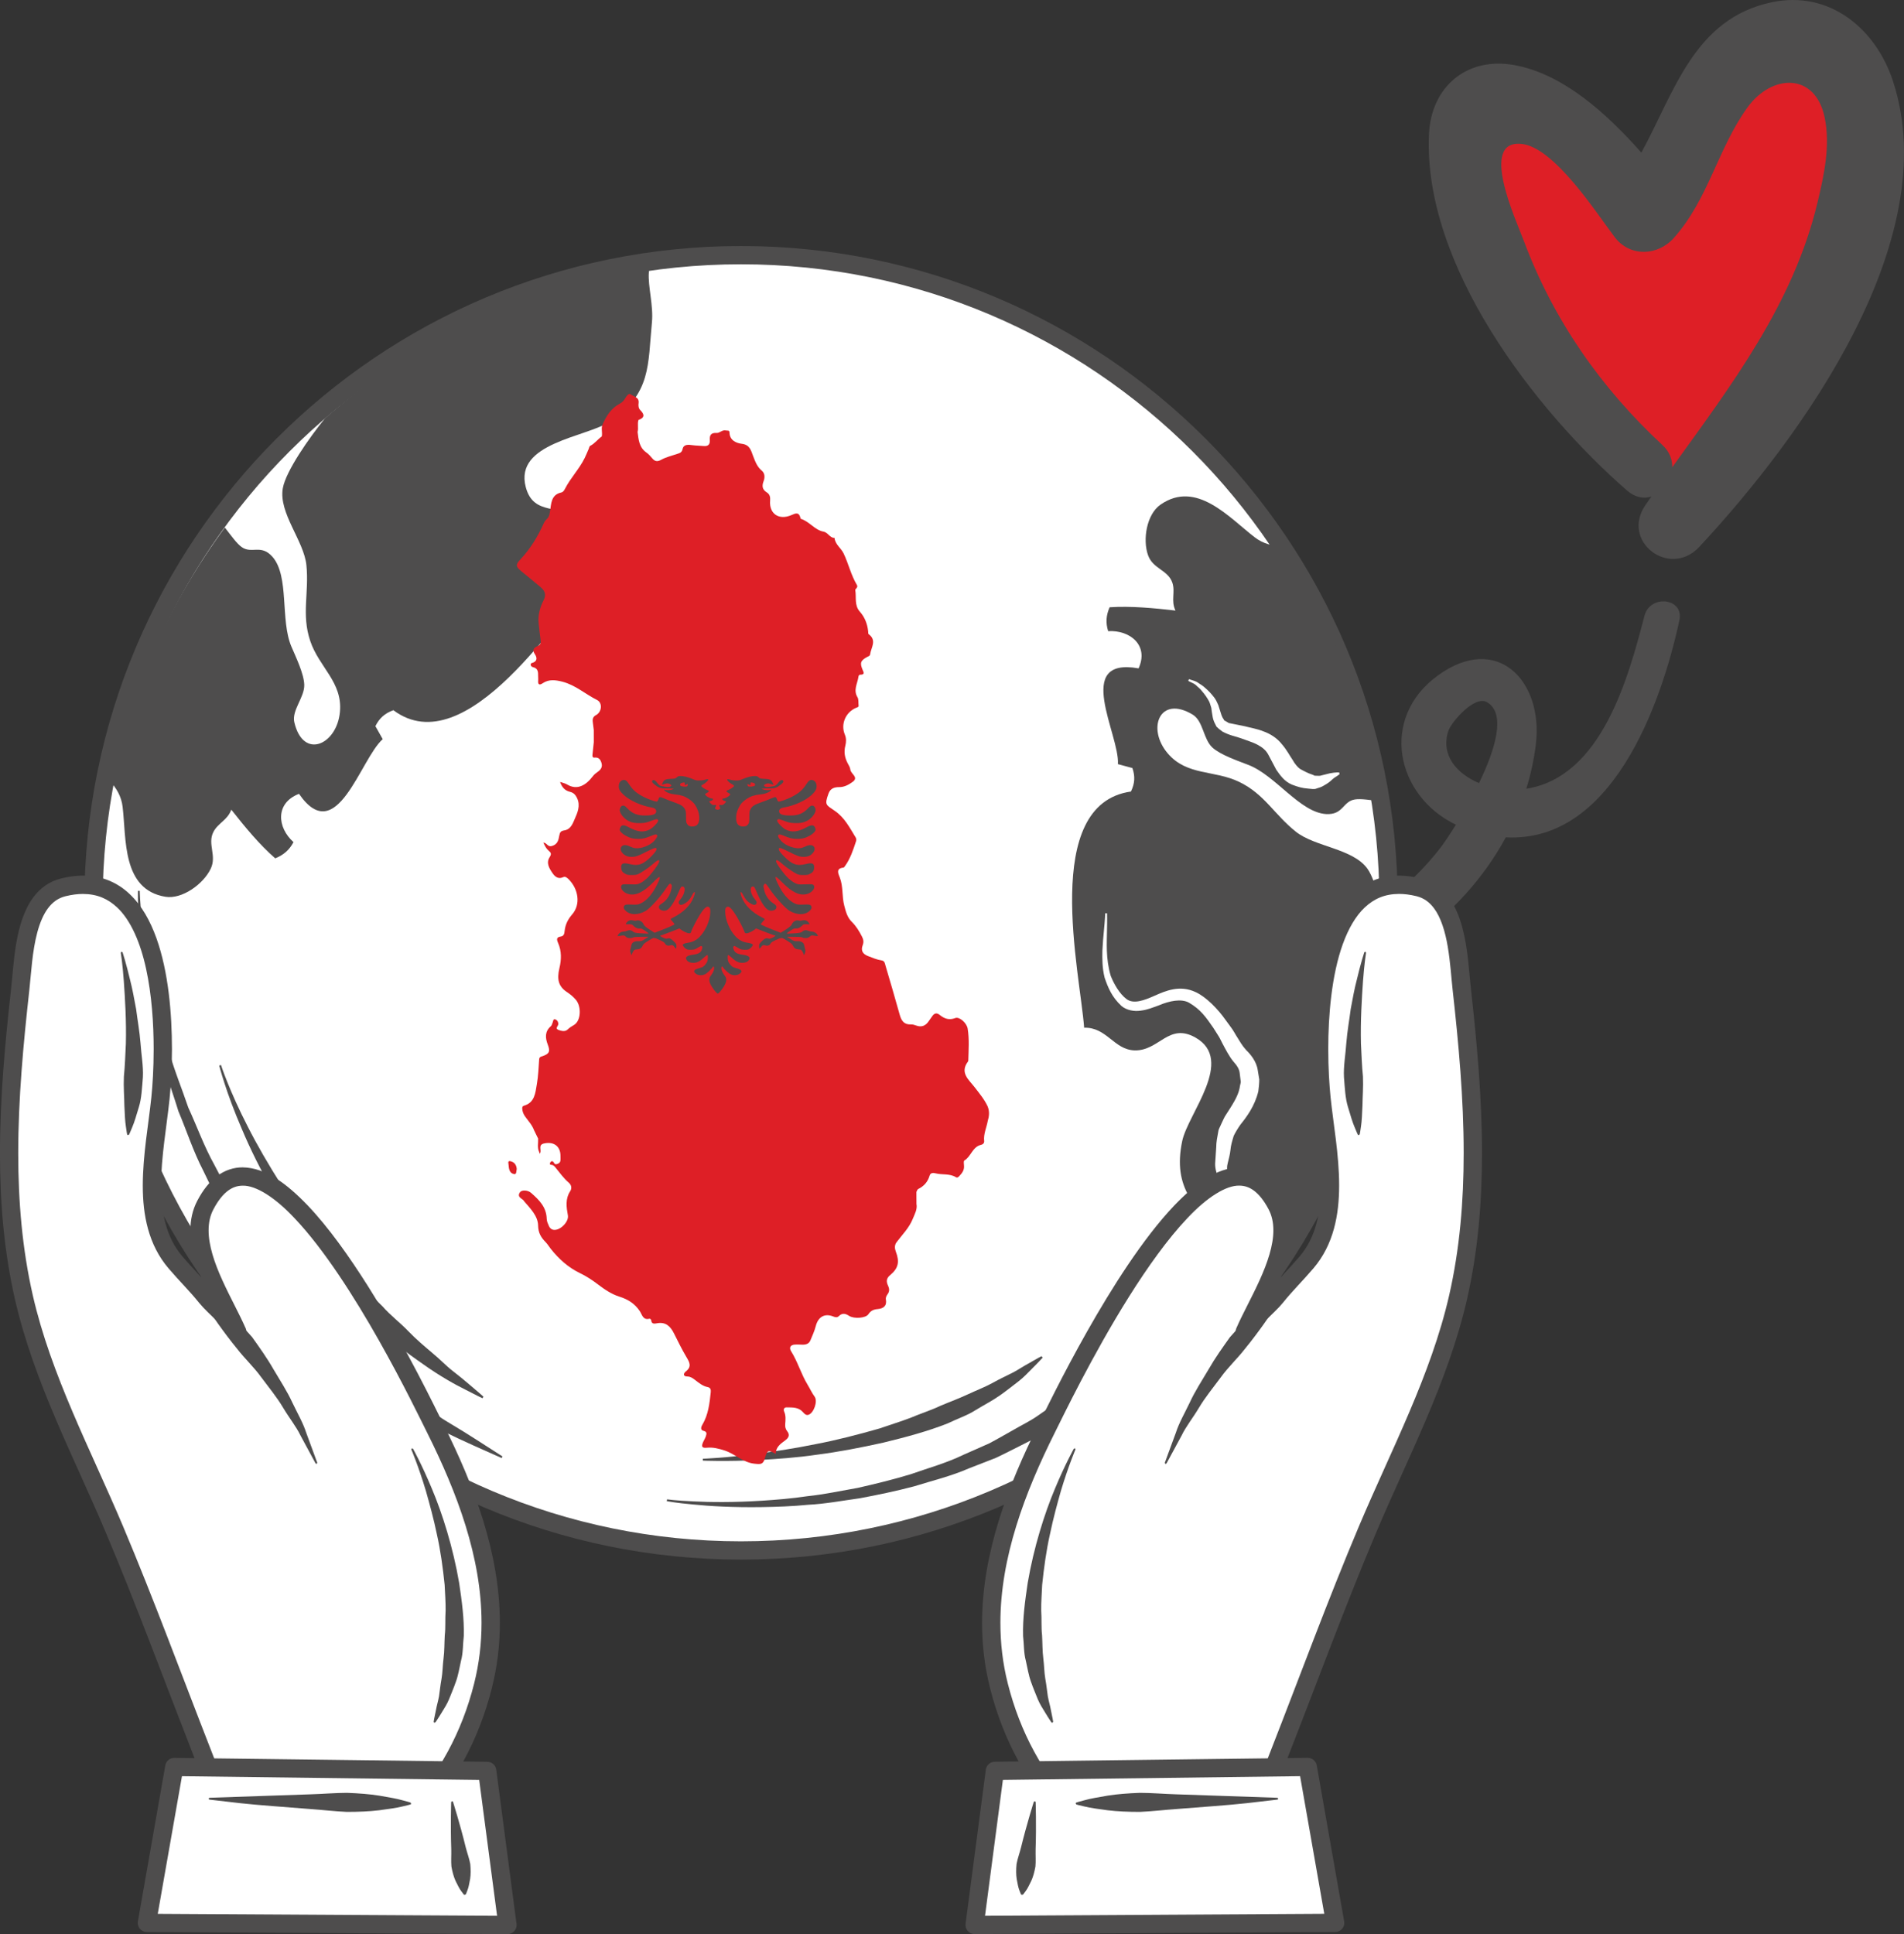 <?xml version="1.0" encoding="UTF-8"?> <svg xmlns="http://www.w3.org/2000/svg" id="Layer_2" data-name="Layer 2" viewBox="0 0 997.87 1013.5"><rect x="0" y="0" width="997.87" height="1013.5" fill="#333333" stroke="none"/><defs><style> .cls-1 { fill: #4e4d4d; } .cls-1, .cls-2, .cls-3 { stroke-width: 0px; } .cls-2 { fill: #fff; } .cls-3 { fill: #de1f26; } </style></defs><g id="Capa_1" data-name="Capa 1"><g><path class="cls-3" d="M763.82,73.32l70.81,150.99,44.01,29.34,85.48-103.69,5.31-106.57-42.49-14.32-50.08,47.04s-10.12,13.4-10.24,14.42,0,7.08,0,7.08l-26.68-18.21s-22.76-13.15-24.03-13.4-26.56-7.33-26.56-7.33l-20.23,7.33-5.31,7.33Z"></path><g><path class="cls-1" d="M992.16,42.7c-9.02-27.71-33.37-47.87-63.54-41.53-40.75,8.56-50.97,46.94-68.4,78.81-18.39-20.79-41.08-41.23-66.55-45.87-24.86-4.53-43.57,11.3-44.74,36.08-3.25,68.8,55.38,144.59,103.78,186.86,4.27,3.73,8.81,4.39,12.76,3.14-1.02,1.46-2.04,2.91-3.05,4.38-13.22,19.08,12.56,38.73,28.16,22,52.91-56.75,128.76-160.36,101.57-243.86ZM952.54,106.09c-12.66,53.08-44.98,95.5-76.13,138.75.07-4.02-1.41-8.17-5.1-11.59-32.13-29.79-57.07-65.44-72.51-106.58-4.5-11.97-23.74-53.48-1.4-51.26,17.19,1.71,39.16,36.08,48.83,48.83,8.04,10.6,22.7,9.87,31.08.38,18.24-20.64,22.8-46.44,38.45-68.22,12.67-17.64,35.42-18.6,40.47,4.92,3.18,14.82-.26,30.36-3.69,44.77Z"></path><path class="cls-1" d="M861.89,322.58c-8.41,32.14-22.3,84.52-61.97,90.73,2.31-7.49,4.01-15.22,4.99-23.14,4.07-33.17-20.12-58.95-51.42-36.15-30.63,22.31-21.92,63.09,9.55,78.14-3.57,5.75-6.66,10.21-8.34,12.36-22.06,28.31-51.62,45.18-85.65,55.05-11.69,3.39-6.61,22.43,5.25,20.53,47.64-7.64,91.83-38.71,114.89-81.34,55.09,3.03,81.16-68.35,90.96-113.71,2.54-11.75-15.32-13.68-18.26-2.47ZM759.03,383.11c1.5-4.72,13.69-18.74,20.09-15.26,10.38,5.66,4.67,24.66-3.98,42.5-11.56-4.88-20.16-14.49-16.12-27.24Z"></path></g><path class="cls-2" d="M727.73,473.1c0,187.43-151.94,339.36-339.37,339.36S48.99,660.53,48.99,473.1,200.93,133.71,388.35,133.71s339.37,151.94,339.37,339.39Z"></path><path class="cls-1" d="M727.73,473.1h-4.79c0,92.41-37.44,176.02-97.99,236.57-60.57,60.57-144.18,97.99-236.59,98-92.4,0-176.03-37.43-236.58-98-60.55-60.55-97.99-144.16-97.99-236.57s37.44-176.04,97.99-236.61c60.55-60.55,144.18-97.99,236.58-98,92.41,0,176.02,37.45,236.59,98,60.55,60.57,97.99,144.19,97.99,236.61h9.58c0-190.1-154.09-344.17-344.16-344.17S44.21,283,44.21,473.1s154.07,344.14,344.15,344.14,344.15-154.07,344.16-344.14h-4.78Z"></path><path class="cls-1" d="M625.02,374.43c5.64,3.39,5.53,12.77,10.35,17.25,4.28,3.94,13.47,7.01,19.02,9.19,14.16,5.52,26.87,24.8,40.53,25.7,9.18.55,8.69-6.62,15.17-7.65,3.19-.52,8.42.39,13.5.98-7.69-48.75-25.73-94.08-51.85-133.57-4.71-.32-9.53-1.24-14.13-4.77-13.44-10.3-30.55-30.24-49.42-17.11-7.26,5.05-9.46,18.33-6.48,26.57,2.55,7.1,10.47,7.67,12.71,14.33,1.66,4.99-.91,9.34,1.64,14.59-11.34-1.3-23.28-2.46-34.52-1.73-1.84,4.23-2.14,8.08-.77,12.52,11.44-.67,21.47,7.39,15.95,19.5-34.5-6.17-9.81,34.92-10.83,50.18,2.53.71,5.05,1.4,7.58,2.05,1.52,4.37,1.27,8.12-.76,12.31-47.3,6.67-26.67,94.85-24.52,123.77,11.87-.36,15.6,11.54,26.39,11.86,12.9.41,17.84-14.71,31.95-6.71,20.9,11.85-3.98,39.86-6.96,54.28-5.19,25.07,7.18,34.44,21.22,51.1,5.75,6.83,14.93,11.56,19.82,17.06,1.34,1.53,2.45,3.19,3.48,4.83,12.93-17.95,24.12-37.22,33.38-57.56,1.5-5.09,3.21-10.15,5.25-15.09,1.53-3.73,3.33-7.23,5.17-10.63,10.4-29.03,16.97-59.87,19.07-91.95-1.4-12.68-5.03-33.22-10.36-40.59-7.65-10.54-27.37-11.34-37.42-19.29-11.4-9.06-16.45-19.73-29.71-26.12-13.06-6.32-27.39-3.14-37.45-14.93-11.19-13.05-4.23-30.75,13.02-20.36Z"></path><path class="cls-1" d="M73.25,466.82s.04,5.78,1.18,15.84c.41,5.04,1.45,11.11,2.38,18.08,1.39,6.91,2.45,14.8,4.61,23.2,1.81,8.46,4.27,17.52,7.2,26.99,2.56,9.58,6.62,19.23,10.06,29.45,4.53,9.8,8.26,20.35,13.79,30.23,5.21,10.03,10.53,20.2,17.06,29.64,3.21,4.76,6.05,9.75,9.53,14.25,3.54,4.47,7.05,8.94,10.55,13.35,6.61,9.15,14.79,16.68,22.01,24.55,6.8,8.34,15.33,14.36,22.33,21.26,6.96,7,14.53,12.41,21.49,17.44,7.04,4.89,12.87,10.42,18.97,13.9,6,3.59,11.23,6.8,15.48,9.56,8.55,5.48,13.44,8.62,13.44,8.62l-.41.86s-5.31-2.37-14.6-6.51c-4.68-2.08-10.31-4.72-16.72-7.84-6.48-3.01-13.06-7.7-20.52-12.38-7.42-4.74-15.5-9.88-23.05-16.63-7.68-6.56-16.32-12.98-23.56-21.34-7.29-8.3-15.56-16.24-21.95-25.95-3.41-4.68-6.84-9.39-10.29-14.13-3.39-4.76-6.11-9.98-9.2-14.96-6.38-9.88-11.49-20.42-16.48-30.81-5.31-10.24-8.77-21.09-13.04-31.17-3.17-10.48-7.06-20.36-9.22-30.17-2.57-9.69-4.66-18.93-6.14-27.54-1.84-8.54-2.57-16.55-3.67-23.54-.66-7.06-1.44-13.19-1.64-18.28-.72-10.14-.52-15.98-.52-15.98h.95Z"></path><path class="cls-1" d="M115.82,558.1s4.35,13.49,14.06,32.31c4.75,9.42,10.95,20.09,18,31.19,7.2,11.01,15.3,22.49,24.37,33.16,4.34,5.49,9.29,10.46,13.93,15.53,4.58,5.13,9.69,9.58,14.27,14.24,4.33,4.91,9.42,8.7,13.57,13.05,4.18,4.34,8.54,7.97,12.54,11.37,4.05,3.32,7.38,6.9,10.78,9.51,3.36,2.62,6.28,4.99,8.62,7.03,4.77,3.96,7.42,6.39,7.42,6.39l-.51.82s-3.23-1.5-8.77-4.41c-5.62-2.77-13.46-7.12-22.23-13.36-4.4-3.09-9.21-6.41-13.91-10.42-4.74-3.95-9.83-8.05-14.51-12.89-4.54-4.97-9.68-9.7-13.99-15.34-4.44-5.5-9.15-10.89-13.23-16.79-8.71-11.38-16.37-23.48-23.1-35.03-6.67-11.59-12.16-22.81-16.3-32.66-8.5-19.6-11.94-33.44-11.94-33.44l.92-.28Z"></path><path class="cls-1" d="M349.59,785.68s4.93.68,13.65,1.05c8.7.46,21.16.61,36.05-.34,7.43-.48,15.48-1.12,23.92-2.37,8.5-.87,17.29-2.76,26.42-4.37,9.05-2.05,18.38-4.32,27.67-7.14,9.16-3.25,18.72-5.85,27.6-10.17l13.48-5.96c4.34-2.26,8.54-4.76,12.77-7.1,4.15-2.45,8.51-4.5,12.39-7.19,3.89-2.69,7.73-5.35,11.49-7.97,7.97-4.68,14.46-10.74,21.11-15.92,3.28-2.64,6.49-5.21,9.58-7.69,2.8-2.82,5.5-5.56,8.1-8.17,5.06-5.33,10.42-9.65,14.29-14.26,3.78-4.68,7.14-8.71,10.01-12.01,5.75-6.6,9.03-10.38,9.03-10.38l.82.5s-2.47,4.35-7.1,11.83c-2.28,3.8-5.13,8.32-8.5,13.5-3.49,5.08-8.14,10.27-13.05,16.07-2.5,2.88-5.1,5.86-7.8,8.96-3.03,2.77-6.17,5.65-9.38,8.59-6.43,5.94-13.35,12.06-21.44,17.18-3.99,2.61-8.05,5.28-12.15,7.97-4.08,2.72-8.73,4.6-13.14,6.96-4.48,2.21-8.93,4.57-13.5,6.7l-14.15,5.51c-9.29,4.08-19.18,6.41-28.64,9.39-9.6,2.54-19.2,4.51-28.45,6.25-9.36,1.3-18.32,2.98-26.98,3.41-8.6.85-16.75,1.11-24.28,1.23-15.05.24-27.56-.5-36.29-1.39-8.72-.77-13.66-1.71-13.66-1.71l.13-.96Z"></path><path class="cls-1" d="M368.34,764.39s11.82-.38,29.36-2.69c8.75-1.24,18.95-2.74,29.75-4.95,10.81-2.04,22.17-4.98,33.42-8.19,5.51-1.91,11.11-3.62,16.46-5.66,5.26-2.25,10.67-3.91,15.57-6.26,4.99-2.12,9.95-3.91,14.43-6.03,4.49-2.09,8.94-3.8,12.74-5.88,3.78-2.13,7.45-3.79,10.63-5.42,3.16-1.64,5.68-3.44,7.98-4.64,4.45-2.62,7.14-4.01,7.14-4.01l.64.73s-1.98,2.23-5.73,5.94c-1.86,1.85-4.05,4.28-6.94,6.51-2.93,2.21-6.14,4.86-9.88,7.46-3.72,2.61-8.07,4.85-12.54,7.57-4.39,2.85-9.62,4.53-14.73,7.02-10.52,4.17-22.17,7.27-33.8,10.09-11.69,2.59-23.41,4.85-34.49,6.27-11.06,1.64-21.46,2.28-30.35,2.8-17.8.9-29.66.32-29.66.32v-.96Z"></path><path class="cls-2" d="M330.86,329.44l-1.61,1.53c-1.12.95-3.2,2.12-5.69,3.16-2.48,1.08-5.66,2.17-8.39,4.3-1.4,1.07-2.4,2.52-3.19,4.22-.88,2.01-1.4,3.93-1.92,6.13-1.08,4.3-1.62,9.98-5.72,14.75-4.26,4.29-8.44,7.26-12.93,11.19-4.49,3.93-9.11,7.28-13.28,11.56l-1.85,2.5c-.51,1.48-.99,2.94-1.11,4.15-.2,1.08-.65,3.22-1.3,4.9l-1.46,2.84c-1.15,1.55-1.23,1.4-1.88,2.18l-3.14,3.44-4.76,3.2c-3.25,1.94-6.51,2.96-9.74,3.81-6.56,1.72-12.58,1.87-18.16,2.69-5.73.57-9.8,1.69-15.21,3.37-4.81,1.57-9.2,3.21-12.43,5.57l-2.4,1.71-1.98,2.05c-.92,1.36-1.72,2.55-2.35,4.27-1.24,3.2-1.93,6.35-2.44,8.96-.92,5.28-1.37,8.42-1.37,8.42h-.95s-.65-3.05-1.05-8.61c-.25-2.79-.28-6.25.53-10.32.32-1.93,1.21-4.41,2.4-6.72.69-1.02.84-1.56,2.04-3.05l2.85-2.65c3.95-3.57,8.95-6,14.01-8.27,4.52-2.19,11.4-3.9,17.21-4.63,5.94-.61,12.01-.63,17.38-1.62,2.66-.45,5.44-1.2,7.53-2.25,1.02-.56,2.07-1.07,3.18-1.56l3.38-3.2c2.04-1.58,2.2-2.99,3.25-6.47.41-1.84.99-3.27,1.56-4.66,1.28-2.19,2.42-3.24,3.69-4.8,4.6-4.21,9.92-7.69,14.39-11.15,4.5-3.42,9.56-6.92,13.06-9.91,3.33-3.17,4.37-8.08,5.81-12.56.71-2.3,1.6-4.62,2.57-6.41,1.1-2.05,2.62-3.85,4.35-4.96,3.42-2.24,6.72-3.01,9.25-3.89,5.12-1.53,7.24-3.92,7.24-3.92l.63.73Z"></path><path class="cls-2" d="M422.68,604.08s4.08-.25,11.22-.7c3.6-.07,8.01-.32,13.14,1,2.4.6,5.73,2.34,6.63,5.68.59,3.76-.58,6.5-.04,8.87l.28.71-.02.12.41.42,1.64,1.71c1.21.76,2.45,1.53,3.69,2.33,2.89,1.5,6.38,4.45,7.51,8.43,2.57,9.45-5.89,16.86-12.74,19.61-3.51,1.77-6.07,3.67-8.5,6.25-2.4,2.64-3.31,5.19-5.3,9.81-.5,1.07-1.65,2.28-2.56,3.33-1.11.75-2.29,1.43-3.5,2.09-2.96.91-4.04,1.18-6.97,1.32-5.15.2-7.74-.12-12.08.62-1.79.28-3.31.74-4.52,1.33l-1.27.86-1.91,2.39c-1.33,1.56-2.51,3.18-3.6,4.82-.72.97-.75,1.3-2.06,2.77l-2.15,2.13c-2.38,2.77-7.12,5.75-10.79,7.73l-5.85,2.69-6.32,1.85c-4.55.51-7.72.71-10.82,1.16-2.1.83-6.68,2.64-8.66,4.11l-1.92,1.16-.49.27-.12.07.28-.23-.07.07-.25.19-1,.82c-1.56,1.14-2,1.96-2.91,2.86-1.05,1.32-2.08,2.61-3.09,3.88l-.82,1-.12.09-.34.47-1.38,1.89c-.92,1.23-1.81,2.44-2.68,3.62-.74,1.16-.93,2.29-1.44,3.41-.46,1.11-.9,2.2-1.34,3.27-.49,1.43-.79,2.46-1.32,3.78-1.01,2.6-2.53,5.25-4.69,6.76-2.27,1.66-4.14,2.19-5.81,2.8-3.43,1.18-5.88,2.37-7.66,3.09-1.77.73-2.72,1.11-2.72,1.11l-.54-.77s.83-.61,2.39-1.78c1.55-1.16,3.95-2.84,7.01-4.66,3.5-1.96,5.83-3.82,6.78-8.13.46-2.22.93-4.89,1.88-8.12.44-1.5.78-3.26,1.43-4.67.75-1.24,1.53-2.53,2.32-3.84l1.22-1.98.3-.5.6-.85.61-.89c.88-1.3,1.76-2.62,2.66-3.97,1.24-1.62,2.74-3.57,3.89-4.51l.93-.89.23-.22.62-.48.6-.44,2.45-1.71c3.71-2.66,5.88-3.66,10.59-5.46,4.16-.82,8.54-1.2,11.56-1.6l4.84-1.25,4.88-2.06c1.77-.62,2.86-1.65,4.38-2.41,1.44-.61,2.95-1.8,4.46-3.25l2.27-2,1.59-2.04c1.26-1.65,2.56-3.25,3.95-4.71l2.04-2.28c1.73-1.43,2.47-1.72,3.78-2.57,2.51-1.09,4.98-1.59,7.26-1.8,3.75-.54,9.37-.17,12.35-.12,3.45.09,7.04-.63,7.89-2.89,1.25-2.69,3.45-7.69,6.61-10.69,3.04-3.12,7.08-5.59,10.45-7.1l2.69-1.26,2.15-1.1c1.32-.93,2.59-1.92,3.62-3.13,2.05-2.29,3.01-5.43,2.5-7.66-.65-2.87-2.58-4.93-5.39-6.65-1.2-.8-3.03-2.14-4.29-3.21l-1.53-1.8-.38-.44-.49-.96-.44-1.47c-.39-3.74.84-6.79.64-8.62-.44-2.29-2.45-3.56-4.67-4.33-4.46-1.45-8.89-1.52-12.39-1.64-7.15.02-11.23.04-11.23.04l-.02-.96Z"></path><path class="cls-2" d="M580.2,478.6s.12,3.33-.04,9.23c-.03,5.75-.76,14.38,1.96,23.54,1.64,4.13,4.57,9.37,8.3,12.17,3.72,2.74,9.21.69,14.79-1.81,5.52-2.43,13.06-5.8,21.4-1.86,5.58,2.53,11.77,9.02,15.52,14.34l2.97,4.06c1.33,1.75,1.84,2.93,2.81,4.44,1.88,2.98,2.97,5.09,5.16,7.5,2.21,2.14,5.47,5.89,6.12,10.65l.78,4.74c.02,1.92-.22,4.19-.49,6.25-1.87,7.74-6,13.25-9.42,17.53-1.48,2.12-2.84,4.42-3.49,5.85-.79,2.61-1.54,5.14-1.7,7.37-.18,2.15-.95,4.92-1.41,6.83-.55,2.07-.43,3.3-.05,4.85.4,1.15,1.67,3.41,2.45,4.64.96,1.3,1.83,2.5,2.61,3.57,3.78,4.38,5.89,7.14,5.89,7.14l-.68.68s-2.74-1.84-7.55-5.41c-1.19-.92-2.55-2.15-4-3.48-1.33-1.56-2.23-2.5-3.72-4.92-1.2-2.24-1.77-5.38-1.49-7.84.15-2.36.31-4.83.49-7.42.02-2.81.53-5.36,1.03-8l.18-1c.49-1.41.43-1.01.67-1.61l1-2.18c.69-1.39,1.39-3.16,2.18-4.23,3.19-5,6.36-9.59,7.22-14.15.09-1.04.44-1.92.6-3.15l-.6-4.77c-.21-1.72-1.06-3.46-3.38-6.02-2.1-2.56-4.09-6.43-5.55-9.18-.74-1.36-1.56-3.25-2.23-4.19l-2.67-4.22c-3.9-5.58-6.54-9.52-12.78-13.16-3.98-2.15-10.1-.97-15.79,1.46-3.29,1.14-5.65,2.26-9.42,2.74-3.37.53-7.42-.15-10.12-2.45-5.06-4.69-7.06-9.66-8.83-14.83-1.28-5.17-1.24-9.9-1.17-14.02.19-4.13.52-7.67.8-10.59.58-5.79.7-9.15.7-9.15l.96.03Z"></path><path class="cls-2" d="M623.15,355.89l1.11.37c.72.31,1.83.44,3.12,1.17,1.16.86,3.01,1.77,4.45,3.23,1.56,1.34,3.19,3.04,4.76,5.14.98,1.42,1.24,2.3,1.89,3.6.44,1.36.88,2.77,1.33,4.21.37,1.27.85,2.47,1.46,3.25l.38.68.53.25,1.81,1.08c2.72.56,5.53,1.13,8.38,1.7,3.15.84,6.29,1.27,9.83,2.69,3.57,1.27,7.07,3.5,9.51,6.58,2.73,3.15,4.11,5.98,5.67,8.25,1.34,2.37,2.7,3.92,3.85,4.76,1.72,1,4.78,2.57,6.16,2.92l1.32.52c-.2.06.91.09-.36.17h.43s.85.04.85.04c1.13.04,2.32.13,2.81-.14,1.77-.44,3.3-.82,4.56-1.14,3.11-.61,4.87-.45,4.87-.45l.16.96-.99.69c-.63.53-1.53.85-2.6,1.84-1.05.97-2.19,2.06-4.68,3.41-1.24.79-2.2.99-3.27,1.35l-.84.28-.41.13-1.22.03-2.21-.2c-3.53-.28-5.36-.85-8.75-2.12-3.98-1.66-6.28-5.07-8.19-7.81-1.34-2.55-2.73-5.17-4.14-7.84-1.18-2.29-3.22-3.96-5.64-5.22-2.4-1.32-5.69-2.25-8.66-3.39-2.82-1.05-5.7-1.37-9.73-3.5l-1.92-1.48-1.23-1.14-.64-1.28c-.98-1.75-1.32-3.32-1.53-4.78-.3-1.58-.37-2.5-.55-3.77-.35-1.11-.8-2.73-1.14-3.35-1.09-2.04-2.35-3.79-3.61-5.25-1.16-1.59-2.45-2.37-3.4-3.41-1.06-.86-2.23-1.21-2.87-1.59l-1.06-.52.35-.91Z"></path><path class="cls-2" d="M633.49,954.09c-1.64.54-3.33,1.07-5.01,1.59-23.41,7.03-48.85,16.49-67.57-3.57-18.43-19.79-30.74-42.54-37.36-68.7-11.83-46.82,4.17-93.13,25.03-134.87,9.15-18.27,86.66-181.4,120.51-117.11,10.58,20.18-9.01,48.6-16.72,66.44,2.34-5.46,12.19-13.12,16.24-18.16,5.11-6.39,10.85-12.01,16.13-18.2,19.52-22.91,10.71-58.47,7.87-86-3.25-31.38-4.19-123.94,50.89-110.55,20.43,4.98,20.75,36.79,22.57,53.1,5.94,53.29,10.22,108.82-1.91,161.81-9.81,42.7-30.58,81.63-47.53,121.77-16.24,38.47-30.64,77.79-45.86,116.67-4.48,11.43-6.58,17.97-15.54,24.91-6.64,5.14-14.08,8.3-21.75,10.87Z"></path><path class="cls-1" d="M633.49,954.09l-1.51-4.55c-1.58.52-3.24,1.05-4.92,1.57l1.42,4.57-1.38-4.6c-13,3.94-26.21,8.33-37.73,8.3-9.41-.08-17.45-2.58-24.96-10.55-17.91-19.22-29.79-41.18-36.22-66.61-2.69-10.62-3.89-21.21-3.89-31.77-.03-34.24,12.72-68.17,28.55-99.79,3.86-7.71,19.57-40.52,38.95-71.34,9.68-15.38,20.28-30.27,30.55-41.05,10.24-10.91,20.27-17.18,27.17-16.99,2.7.03,5.09.75,7.62,2.6,2.52,1.85,5.18,4.98,7.71,9.78,1.74,3.33,2.51,6.96,2.51,11.01.04,7.85-3.09,17.09-7.17,26.09-4.07,9.02-8.99,17.74-12.22,25.21-.52,1.17-.53,2.48-.06,3.68.47,1.18,1.38,2.12,2.56,2.61,1.17.5,2.48.52,3.66.04,1.18-.48,2.12-1.39,2.61-2.55.51-1.36,3.29-4.66,6.46-7.74,3.18-3.16,6.68-6.29,9.12-9.3,4.88-6.12,10.57-11.69,16.04-18.1,10.62-12.47,13.47-28.06,13.47-43.44,0-16.08-3.07-32.4-4.48-46.15-.65-6.32-1.23-15.28-1.22-25.33-.02-17.68,1.79-38.81,7.6-54.91,2.89-8.05,6.74-14.78,11.54-19.28,4.83-4.52,10.39-7.04,17.92-7.08,2.77,0,5.8.36,9.14,1.18,3.95.99,6.76,3.09,9.2,6.32,3.65,4.83,5.93,12.38,7.24,20.27,1.35,7.92,1.82,16.07,2.53,22.39,3.15,28.28,5.81,57.08,5.8,85.69,0,25.16-2.05,50.16-7.62,74.54-9.6,41.89-30.19,80.57-47.27,120.97-16.3,38.61-30.72,77.98-45.91,116.79-2.25,5.78-3.87,10.1-5.8,13.55-1.96,3.44-4.17,6.17-8.22,9.33-6.01,4.65-12.9,7.63-20.34,10.13l1.53,4.53,1.52,4.53c7.9-2.64,15.88-5.99,23.16-11.62,4.92-3.78,8.23-7.81,10.7-12.22,2.45-4.42,4.13-9.08,6.37-14.72,15.25-38.95,29.63-78.23,45.83-116.56,16.81-39.89,37.77-79.04,47.77-122.57,5.77-25.28,7.88-50.98,7.88-76.67,0-29.19-2.71-58.34-5.87-86.74-.9-7.9-1.41-20.2-4.44-31.52-1.54-5.66-3.71-11.15-7.17-15.8-3.41-4.63-8.32-8.38-14.59-9.9-4-1-7.82-1.47-11.43-1.47-9.87-.04-18.22,3.68-24.5,9.69-9.46,9.02-14.73,22.52-17.95,37.09-3.19,14.56-4.18,30.33-4.19,44.07,0,10.41.58,19.66,1.27,26.32,1.49,14.32,4.45,30.29,4.43,45.17,0,14.32-2.67,27.26-11.18,37.24-5.09,5.97-10.86,11.62-16.22,18.3-1.6,2.03-5.06,5.24-8.39,8.51-3.36,3.41-6.67,6.67-8.53,10.77-1.03,2.44.08,5.23,2.52,6.28,2.43,1.05,5.24-.07,6.28-2.51,2.89-6.72,7.88-15.56,12.16-25.05,4.28-9.53,7.98-19.77,8.02-30.03,0-5.25-1.03-10.55-3.62-15.47-3-5.71-6.45-10.04-10.48-13.03-4.03-2.98-8.67-4.48-13.31-4.45-11.99.19-23.06,8.51-34.11,19.97-16.48,17.35-32.68,43.07-45.67,66.01-12.95,22.89-22.62,43.04-25.46,48.71-16.09,32.2-29.55,67.42-29.58,104.06,0,11.27,1.3,22.69,4.19,34.12,6.79,26.9,19.53,50.46,38.5,70.79,9.27,10.05,20.73,13.67,31.96,13.59,13.84-.04,27.68-4.87,40.49-8.68h.04c1.68-.53,3.4-1.07,5.09-1.64l-1.51-4.54Z"></path><polygon class="cls-2" points="510.79 1008.72 521.39 927.97 685.38 925.93 699.74 1007.63 510.79 1008.72"></polygon><path class="cls-1" d="M510.79,1008.72l4.74.61,10.07-76.63,155.77-1.96,12.67,72.11-183.28,1.07.03,4.79,4.74.61-4.74-.61.02,4.77,188.96-1.09c1.42,0,2.74-.62,3.65-1.7.92-1.09,1.29-2.51,1.04-3.9l-14.36-81.7c-.41-2.31-2.44-3.99-4.77-3.96l-164,2.04c-2.37.04-4.37,1.8-4.67,4.16l-10.61,80.75c-.18,1.37.24,2.75,1.15,3.79.92,1.04,2.23,1.63,3.62,1.61l-.02-4.77Z"></path><path class="cls-1" d="M671.93,679.42s-.92,1.47-2.53,4.04c-1.58,2.53-4.02,5.93-6.86,10.08-2.9,4.06-6.33,8.72-10.26,13.49-3.77,4.87-8.69,9.43-12.55,14.81-3.94,5.32-8.19,10.47-11.35,15.82-3.18,5.33-6.91,9.96-9.05,14.47-4.79,8.84-7.98,14.74-7.98,14.74l-.63.25-.26-.61s2.33-6.33,5.84-15.85c1.54-4.89,4.53-10.04,7.28-15.79,2.67-5.84,6.41-11.51,9.88-17.41,3.4-5.94,7.38-11.49,11.11-16.73,4.24-4.81,8.33-9.18,12.39-12.41,7.94-6.61,14.36-9.58,14.36-9.58l.66.21-.03.49Z"></path><path class="cls-2" d="M143.21,954.09c1.65.54,3.36,1.07,5.02,1.59,23.44,7.03,48.85,16.49,67.57-3.57,18.43-19.79,30.74-42.54,37.33-68.7,11.85-46.82-4.12-93.13-25-134.87-9.15-18.27-86.66-181.4-120.49-117.11-10.6,20.18,8.99,48.6,16.7,66.44-2.36-5.46-12.19-13.12-16.22-18.16-5.12-6.39-10.87-12.01-16.16-18.2-19.52-22.91-10.71-58.47-7.87-86,3.25-31.38,4.19-123.94-50.88-110.55-20.45,4.98-20.75,36.79-22.57,53.1-5.97,53.29-10.24,108.82,1.89,161.81,9.78,42.7,30.6,81.63,47.53,121.77,16.24,38.47,30.67,77.79,45.86,116.67,4.46,11.43,6.58,17.97,15.56,24.91,6.62,5.14,14.04,8.3,21.71,10.87Z"></path><path class="cls-1" d="M143.21,954.09l-1.5,4.55c1.72.57,3.46,1.09,5.09,1.6l.05.03c12.82,3.81,26.66,8.64,40.49,8.68,11.21.08,22.68-3.55,31.96-13.57,18.97-20.35,31.71-43.91,38.48-70.82,2.9-11.44,4.19-22.86,4.19-34.17-.03-36.62-13.47-71.83-29.55-104-3.8-7.58-19.68-40.79-39.41-72.17-9.9-15.69-20.73-30.97-31.72-42.54-11.03-11.46-22.1-19.78-34.09-19.97-4.65-.03-9.29,1.48-13.32,4.45-4.03,3-7.49,7.34-10.47,13.03-2.59,4.92-3.63,10.22-3.63,15.5.04,10.26,3.74,20.5,8,30.01,4.3,9.5,9.27,18.32,12.17,25.05.51,1.19,1.44,2.1,2.62,2.56,1.19.47,2.5.44,3.67-.05,1.17-.5,2.08-1.45,2.55-2.64.46-1.18.44-2.48-.06-3.66-1.85-4.07-5.17-7.34-8.51-10.74-3.33-3.27-6.78-6.48-8.37-8.51-5.36-6.69-11.17-12.33-16.25-18.32-8.51-9.96-11.18-22.9-11.18-37.22,0-14.87,2.93-30.85,4.43-45.17.69-6.67,1.27-15.92,1.27-26.34-.03-18.32-1.75-40.21-8.17-58.13-3.23-8.96-7.66-17.02-13.97-23-6.28-6.01-14.64-9.74-24.5-9.69-3.61,0-7.42.47-11.43,1.48-6.26,1.49-11.17,5.25-14.59,9.89-5.15,6.98-7.51,15.82-9,24.4-1.44,8.58-1.92,17.02-2.58,22.92-3.18,28.42-5.9,57.57-5.9,86.79,0,25.66,2.09,51.37,7.88,76.63,9.99,43.52,31,82.68,47.78,122.57,16.19,38.32,30.6,77.6,45.83,116.55,2.2,5.65,3.89,10.31,6.37,14.73,2.46,4.42,5.81,8.44,10.73,12.23,7.23,5.61,15.2,8.97,23.1,11.61l.03.03,1.5-4.55,1.52-4.53c-7.44-2.5-14.3-5.47-20.29-10.12-4.07-3.17-6.29-5.9-8.24-9.35-1.96-3.43-3.56-7.75-5.8-13.53-15.18-38.81-29.62-78.17-45.91-116.79-17.06-40.39-37.7-79.1-47.28-120.97-5.57-24.37-7.65-49.35-7.65-74.49,0-28.61,2.69-57.43,5.84-85.73.92-8.4,1.48-20.16,4.17-30.08,1.32-4.94,3.17-9.36,5.58-12.58,2.45-3.24,5.25-5.32,9.2-6.32,3.34-.82,6.37-1.19,9.13-1.19,7.52.03,13.09,2.56,17.92,7.07,7.19,6.75,12.23,18.58,15.17,32.16,2.97,13.59,3.97,28.76,3.97,42.03,0,10.06-.56,19.04-1.22,25.34-1.41,13.76-4.47,30.08-4.48,46.16-.02,15.38,2.86,30.97,13.48,43.43,5.47,6.42,11.18,12,16.06,18.1,2.44,3.01,5.92,6.15,9.1,9.31,3.16,3.08,5.95,6.37,6.46,7.75.51,1.15,1.46,2.08,2.63,2.54,1.17.47,2.51.44,3.66-.05,1.15-.5,2.08-1.46,2.55-2.63.46-1.16.44-2.51-.06-3.66-3.24-7.47-8.15-16.18-12.22-25.2-4.1-8.98-7.2-18.23-7.17-26.07,0-4.05.77-7.69,2.53-11.03,2.53-4.81,5.17-7.93,7.69-9.78,2.53-1.85,4.92-2.57,7.63-2.6,6.89-.19,16.92,6.08,27.14,16.99,15.44,16.2,31.51,41.52,44.28,64.11,12.79,22.63,22.33,42.48,25.24,48.28,15.81,31.59,28.55,65.5,28.53,99.72,0,10.58-1.21,21.19-3.89,31.83-6.43,25.43-18.31,47.39-36.2,66.62-7.53,7.97-15.56,10.46-24.96,10.54-11.52.04-24.72-4.36-37.73-8.3l-1.38,4.6,1.43-4.57c-1.68-.52-3.36-1.05-4.97-1.57l.04.02-1.52,4.53Z"></path><polygon class="cls-2" points="265.96 1008.72 255.33 927.97 91.33 925.93 76.98 1007.63 265.96 1008.72"></polygon><path class="cls-1" d="M265.96,1008.72l4.74-.62-10.62-80.75c-.3-2.37-2.29-4.13-4.69-4.16l-163.99-2.04c-2.35-.04-4.37,1.64-4.77,3.96l-14.36,81.7c-.25,1.38.13,2.82,1.04,3.9.9,1.07,2.24,1.7,3.65,1.7l188.98,1.09c1.38.02,2.69-.57,3.62-1.61.91-1.04,1.33-2.42,1.15-3.79l-4.74.62.02-4.79-183.31-1.06,12.68-72.12,155.78,1.96,10.09,76.63,4.75-.61.02-4.79-.02,4.79Z"></path><path class="cls-1" d="M105.42,678.71s6.42,2.99,14.37,9.59c4.04,3.24,8.14,7.6,12.38,12.41,3.73,5.24,7.72,10.79,11.11,16.73,3.46,5.9,7.21,11.56,9.88,17.41,2.74,5.75,5.73,10.88,7.28,15.79,3.5,9.52,5.83,15.85,5.83,15.85l-.28.61-.6-.25s-3.18-5.9-7.96-14.74c-2.15-4.52-5.89-9.13-9.06-14.47-3.16-5.36-7.42-10.52-11.36-15.82-3.86-5.38-8.78-9.94-12.55-14.81-3.93-4.77-7.36-9.42-10.27-13.49-2.84-4.15-5.28-7.56-6.86-10.08-1.62-2.57-2.53-4.03-2.53-4.03l.16-.69.47-.03Z"></path><path class="cls-1" d="M216.45,759.13s4.54,8.1,9.91,21c5.44,12.87,11.11,30.76,14.28,49.37,1.4,9.33,2.68,18.78,2.43,27.76-.52,4.45-.32,8.82-1.42,12.85-.92,4.03-1.49,7.88-2.77,11.27-1.18,3.41-2.53,6.44-3.57,9.12-1.13,2.69-2.57,4.83-3.64,6.61-2.14,3.57-3.51,5.48-3.51,5.48l-.68.12-.2-.47v-.05s.37-2.39,1.25-6.33c.33-2,1.07-4.29,1.56-7.01.41-2.75.7-5.87,1.31-9.14.58-3.3.58-7,1.06-10.78.5-3.78.4-7.86.64-12.02.49-4.17.13-8.54.44-12.95.06-4.44-.31-8.95-.51-13.49-.93-9.02-2.17-18.06-4.05-26.42-1.74-8.39-3.89-16.15-5.77-22.77-3.96-13.24-7.64-21.73-7.64-21.73l.26-.62.61.21Z"></path><path class="cls-1" d="M237.4,944.15s3.77,11.85,6.67,23.81c.77,2.99,1.86,5.92,2.39,8.75.27,2.86.3,5.56-.08,7.94-.44,2.36-.78,4.34-1.37,5.78-.46,1.42-.9,2.25-.9,2.25l-.79.25-.16-.12s-.65-.68-1.48-1.92c-.95-1.22-1.8-3.04-2.89-5.2-1-2.18-1.7-4.78-2.21-7.62-.26-2.86,0-5.98-.08-9.07-.45-12.3-.04-24.72-.04-24.72l.5-.48.45.35Z"></path><path class="cls-1" d="M109.84,942.05s26.36-.88,52.71-1.8c6.57-.2,13.19-.77,19.36-.78,6.17.23,11.93.67,16.86,1.47,4.93.86,9.03,1.52,11.91,2.36,2.87.7,4.52,1.28,4.52,1.28l.3.64-.33.32s-1.64.52-4.55,1.13c-2.89.72-7.02,1.26-11.98,1.94-4.96.61-10.72.84-16.9.84-6.19-.26-12.74-1.05-19.37-1.52-13.36-1.08-26.64-1.96-36.44-3.04-9.74-1.13-16.24-1.88-16.24-1.88l-.42-.52.45-.42.12-.02Z"></path><path class="cls-1" d="M64.23,498.99s1.89,5.75,3.97,14.58c1.15,4.42,2.11,9.63,3.14,15.22.71,5.65,1.81,11.65,2.29,17.73.4,6.05,1.56,12.15,1.26,17.9-.47,5.74-.69,11.11-2.08,15.59-1.34,4.48-2.42,8.17-3.51,10.67-.98,2.54-1.71,3.93-1.71,3.93l-.68.21-.28-.39s-.35-1.56-.67-4.25c-.44-2.71-.57-6.46-.78-10.91-.03-4.43-.51-9.62-.25-15.12.55-5.49.75-11.4,1.04-17.32.3-11.86-.45-23.78-1.08-32.73-.64-8.96-1.59-14.88-1.59-14.88l.39-.56.54.33Z"></path><path class="cls-1" d="M563.64,759.54s-3.66,8.49-7.64,21.73c-1.88,6.63-4.01,14.38-5.75,22.77-1.88,8.37-3.13,17.41-4.06,26.42-.18,4.53-.57,9.05-.5,13.49.31,4.42-.04,8.78.45,12.95.24,4.16.14,8.24.64,12.02.48,3.78.48,7.48,1.06,10.78.6,3.27.9,6.39,1.31,9.14.49,2.72,1.23,5.01,1.56,7.01.88,3.94,1.24,6.33,1.24,6.33v.05s-.4.56-.4.56l-.47-.2s-1.36-1.9-3.5-5.48c-1.07-1.78-2.51-3.92-3.64-6.6-1.05-2.69-2.39-5.72-3.57-9.13-1.27-3.39-1.85-7.24-2.77-11.27-1.09-4.03-.9-8.39-1.41-12.85-.26-8.97,1.03-18.43,2.42-27.76,3.16-18.61,8.84-36.5,14.26-49.37,5.37-12.89,9.92-21,9.92-21l.65-.2.21.6Z"></path><path class="cls-1" d="M542.77,944.29s.42,12.42-.02,24.72c-.08,3.09.17,6.21-.09,9.07-.51,2.82-1.21,5.44-2.22,7.62-1.07,2.16-1.92,3.98-2.87,5.2-.84,1.24-1.48,1.92-1.48,1.92l-.84.03-.12-.16s-.44-.83-.92-2.25c-.58-1.44-.91-3.41-1.36-5.78-.37-2.38-.36-5.08-.07-7.94.52-2.83,1.62-5.76,2.36-8.75,2.92-11.96,6.67-23.81,6.67-23.81l.61-.32.34.45Z"></path><path class="cls-1" d="M669.53,943.01s-6.49.75-16.24,1.88c-9.79,1.08-23.06,1.97-36.44,3.04-6.62.47-13.17,1.26-19.36,1.52-6.18,0-11.95-.23-16.91-.84-4.95-.68-9.09-1.22-11.98-1.94-2.9-.6-4.55-1.13-4.55-1.13l-.33-.64.31-.32s1.64-.58,4.52-1.28c2.86-.84,6.97-1.49,11.9-2.36,4.93-.8,10.7-1.24,16.86-1.47,6.17,0,12.79.58,19.37.78,26.34.92,52.7,1.8,52.7,1.8l.12.02.46.49-.43.45Z"></path><path class="cls-1" d="M715.94,499.22s-.95,5.92-1.6,14.88c-.62,8.95-1.38,20.87-1.08,32.73.31,5.92.49,11.83,1.06,17.32.24,5.49-.22,10.69-.26,15.12-.2,4.45-.34,8.2-.77,10.91-.32,2.69-.68,4.25-.68,4.25l-.57.44-.38-.25s-.73-1.4-1.71-3.94c-1.1-2.5-2.17-6.19-3.51-10.67-1.39-4.48-1.62-9.84-2.08-15.57-.31-5.76.85-11.86,1.24-17.92.48-6.08,1.58-12.08,2.29-17.73,1.04-5.59,1.99-10.8,3.16-15.22,2.07-8.83,3.97-14.58,3.97-14.58l.6-.32.33.55Z"></path><path class="cls-1" d="M154.27,378.61c-1.52-6.41,5.34-13.11,5.19-19.74-.16-5.85-4.41-14.53-6.73-20.02-5.96-13.94-.98-36.81-9.92-47.07-6.06-6.86-10.89-1.33-16.19-5.14-2.62-1.87-5.64-6.2-8.78-10.2-29.82,40.63-49.89,86.07-60.06,132.98,3.08,3.54,5.8,7.6,6.48,13.38,2.01,16.9-.37,43.33,22.39,47.11,8.75,1.45,19.9-6.6,23.76-14.64,3.34-6.93-1.81-12.9,1.42-19.3,2.44-4.77,7.38-6.11,9.39-11.7,7.03,8.91,14.59,18.15,23.02,25.52,4.35-1.76,7.35-4.33,9.59-8.5-8.53-7.56-9.76-20.44,2.87-25.31,19.8,28.72,32.13-18.33,43.88-28.65-1.26-2.29-2.54-4.56-3.84-6.81,2.09-4.22,4.97-6.76,9.42-8.36,38.08,28.44,87.29-49.79,106.68-72.19-8.61-8.08-2.63-19.31-9.99-27.13-8.78-9.37-23.17-1.92-27.31-17.61-6.13-23.26,31.6-26,44.12-34.33,21.77-14.47,19.84-29.94,22-51.85.89-8.98-2.15-18.85-1.61-26.26.16-2.05.58-4.03,1.04-5.93-22.06,3.88-43.86,9.93-65.06,18.12-4.74,2.62-9.59,5.07-14.6,7.21-3.77,1.62-7.56,2.89-11.31,4.05-28.29,13.66-55.2,31.33-79.86,53.03-8.18,10.14-20.46,27.54-22.05,36.61-2.24,12.99,11.05,27.44,12.37,40.26,1.47,14.56-2.69,25.82,2.02,39.77,4.62,13.75,17,21.53,15.55,37.12-1.56,17.3-19.25,25.2-23.87,5.56Z"></path><g id="Map"><g><path class="cls-3" d="M517.65,579.83c-1.74-3.77-4.37-6.89-6.89-10.16-2.94-3.83-7.9-7.51-3.46-13.4.12-.15.17-.39.18-.59.14-5.57.57-11.16-.34-16.7-.5-2.98-4.34-6.33-6.46-5.52-3.27,1.26-5.78.34-8.25-1.67-1.54-1.26-2.82-.83-3.87.72-.58.85-1.21,1.67-1.78,2.53-1.63,2.46-3.75,3.41-6.64,2.34-.86-.32-1.81-.61-2.71-.57-3.58.16-5.01-1.88-5.88-5.02-2.39-8.64-4.95-17.24-7.48-25.84-.33-1.11-.37-2.43-2.06-2.69-2.43-.36-4.69-1.36-6.99-2.23-2.78-1.05-3.99-2.83-2.91-5.67.68-1.78.39-3.14-.41-4.68-1.43-2.76-3.02-5.42-5.26-7.6-2.41-2.36-3.14-5.36-3.97-8.51-1.29-4.88-.48-10.04-2.37-14.81-.81-2.04-2.13-4.71,1.94-5.12.24-.02.48-.36.66-.6,2.96-4.03,4.46-8.72,5.99-13.38.17-.53.06-1.32-.23-1.8-3.1-5.01-5.71-10.33-10.84-13.88-4.76-3.3-5.6-3.05-3.39-9.19,1.01-2.8,3.26-3.34,5.57-3.33,2.82.01,5.11-1.34,7.07-2.76,3.37-2.43-1.01-4.18-1.21-6.42-.1-1.17-.88-2.3-1.44-3.39-1.51-2.92-2.03-5.84-1.18-9.16.46-1.79.55-3.86-.25-5.76-2.3-5.43.32-11.75,5.93-14.1.72-.3,1.38-.28,1.26-1.27-.18-1.43.1-3.13-.58-4.24-2.27-3.73-.05-7.07.47-10.55.09-.62.26-1.28,1.07-1.27,2.49.02,1.65-1.37,1.12-2.61-1.49-3.54-1.05-4.82,2.47-6.71.64-.34,1.39-.46,1.5-1.33.47-3.57,3.67-7.34-.79-10.59-.28-.2-.18-.95-.24-1.45-.4-3.88-1.78-7.44-4.34-10.32-3.04-3.42-1.74-7.55-2.42-11.35-.05-.28.41-.66.66-.98.4-.53.58-1.02.19-1.68-3.08-5.17-4.38-11.09-6.94-16.49-1.37-2.88-4.46-4.71-4.78-8.16-2.53.03-3.28-2.81-5.82-3.29-4.56-.86-7.38-5.34-11.85-6.72-.12-.04-.16-.36-.21-.56-.76-3.11-2.55-2.34-4.66-1.41-6.57,2.9-11.81-.66-11.21-7.59.16-1.82-.19-3.32-1.76-4.29-2.38-1.48-2.6-3.37-1.66-5.85.72-1.89.72-4.14-.91-5.49-2.55-2.12-3.5-4.9-4.63-7.83-1.04-2.68-1.6-5.76-5.87-6.29-2.74-.33-6.4-1.68-6.45-5.95-.01-1.28-1.13-.85-1.86-1.03-1.92-.49-3.22,1.41-4.94,1.31-2.76-.17-3.72,1.02-3.52,3.66.17,2.25-.78,3.45-3.3,3.18-1.94-.2-3.88-.16-5.84-.44-1.92-.28-4.57-.62-5.12,1.99-.41,1.95-1.55,2.14-2.89,2.6-2.79.95-5.74,1.62-8.28,3.03-2.11,1.17-3.36.91-4.77-.76-.93-1.1-1.91-2.23-3.08-3.04-3.81-2.66-4.06-6.75-4.58-10.76.58-2.07-.22-4.24.48-6.29,3.31-1.13,3.2-2.88.98-5.1-1.03-1.03-1.09-2.4-.92-3.74.41-3.14-2.64-3.37-4.2-4.6-.96-.76-2.2,1-2.87,2.18-.68,1.2-1.61,2.12-2.83,2.76-4.34,2.27-6.84,6.09-8.77,10.4-1.26,2.15-.16,4.52-.63,6.75-2.15,1.49-3.68,3.73-6.09,4.94-.43.21-.53,1.07-.78,1.63-.71,1.6-1.35,3.22-2.12,4.79-2.83,5.75-7.4,10.38-10.3,16.09-.41.8-.96,1.71-1.93,1.92-5.47,1.2-5.24,5.9-5.91,9.88-.25,1.49-.43,2.8-1.52,3.86-.74.72-1.36,1.47-1.8,2.46-3.08,6.91-6.99,13.29-12.19,18.85-2.63,2.81-2.48,3.78.53,6.26,3.34,2.75,6.7,5.48,10,8.27,2.27,1.91,3.17,3.93,1.55,7.01-1.91,3.63-2.95,7.92-2.54,11.83.3,2.86.58,5.81,1.02,8.7.26,1.75.01,2.67-1.59,3.36-2.01.87-2.9,2-1.38,4.28.92,1.37,1.54,3.35-.85,4.35-.56.23-1.33.2-1.36.98-.03.83.56,1.3,1.33,1.48,2.17.5,2.59,2.08,2.55,3.99-.02,1.03.13,2.07.04,3.09-.19,2.16.79,2.37,2.29,1.35,3.34-2.26,6.81-1.77,10.41-.85,6.8,1.74,12.01,6.51,18.12,9.56,3.07,1.53,2.51,6.35-.5,7.93-1.55.81-1.92,2-1.71,3.58.2,1.43.36,2.86.53,4.29,0,2.12,0,4.23.01,6.35-.23,2.15-.48,4.3-.68,6.45-.07.83-.13,1.74,1.18,1.6,2.27-.23,3.14,1.3,3.6,3.08.51,1.97-.53,3.35-2.1,4.43-.93.64-1.8,1.33-2.5,2.26-3.52,4.64-8.12,7.56-13.48,4.33-1-.61-2.24-.82-3.69-1.33.98,2.79,2.51,4.51,5.1,5.15,1.22.3,2.18.78,2.99,1.92,2.7,3.85,1.64,7.75-.01,11.38-1.26,2.77-2.14,6.37-5.91,6.95-1.84.29-2.27,1.02-2.58,2.69-.43,2.3-.8,4.61-3.91,5.48-2.27.63-2.54-1.71-4.46-1.79.79,1.66,1.48,3.13,2.71,4.16,1.29,1.08,1.71,1.74.59,3.49-1.99,3.09-.09,6.04,1.65,8.54,1.15,1.65,2.9,3.13,5.44,1.93,1.21-.58,2.18.4,2.97,1.19,4.83,4.84,6.49,12.91,1.71,18.38-2.2,2.52-3.53,5.26-3.9,8.55-.14,1.29-.27,2.76-2.08,3-2.34.31-2.1,1.65-1.37,3.3,1.9,4.32,1.79,8.75.71,13.27-1.45,6.08-.31,9.68,3.87,12.46,1.79,1.2,3.38,2.46,4.81,4.17,2.91,3.48,2.67,10.93-1.02,13.12-1.21.72-2.3,1.36-3.33,2.37-1.27,1.24-3.1.86-4.7.28-2.17-.79-.35-1.93-.24-2.94.13-1.16-.52-2.19-1.4-2.56-1.39-.58-1.21.97-1.56,1.66-.32.62-.34,1.36-.95,1.88-3.2,2.75-2.91,6.15-1.58,9.61,1.35,3.52.85,4.8-2.66,6.02-.85.29-1.76.37-1.85,1.67-.31,4.35-.46,8.75-1.21,13.04-.79,4.51-1.03,9.62-6.75,11.28-.88.26-.97.93-.9,1.71.12,1.48.65,2.76,1.52,3.98,1.67,2.34,3.69,4.46,4.69,7.23.7,1.44,1.41,2.87,2.11,4.31h0c.08,2.32-.53,4.68.48,6.93.12.35.23.69.35,1.04.12-.25.28-.49.35-.76.44-1.63-1.14-3.99,1.94-4.66,5.11-1.12,8.6,1.47,8.6,6.58,0,.52.03,1.03.02,1.55-.03,1.03-.04,1.87-1.31,2.46-1.27.59-1.75.34-2.32-.73-.24-.45-.79-.76-1.31-.42-.3.2-.54.62-.62.98-.16.76.46.75.96.81,1.03.13,1.56.92,2.15,1.64,2.15,2.64,4.13,5.42,6.74,7.66,1.47,1.26,1.74,2.99.77,4.49-2.63,4.07-1.99,8.32-1.21,12.68.59,3.31-3.99,7.94-7.35,7.58-1.29-.14-2.11-.92-2.57-1.97-.54-1.21-1.15-2.53-1.18-3.81-.13-6.15-4.01-9.95-8.18-13.6-1.72-1.51-4.93-1.65-5.83-.33-1.68,2.47.82,3.11,1.95,4.34.07.07.09.18.14.28,3.29,3.83,7.31,7.77,7.41,12.79.08,4.03,1.59,6.33,4.01,8.8,1,1.02,1.73,2.31,2.63,3.44,4.22,5.32,9.16,9.78,15.34,12.75,3.36,1.62,6.45,3.66,9.41,5.92,3.45,2.62,7.16,5.12,11.2,6.38,4.57,1.43,8.06,3.65,10.68,7.56,1.24,1.86,1.66,4.94,5.16,4,.21-.06.81.45.83.72.14,2.32,1.87,1.88,3.15,1.66,4.47-.78,6.91,1.58,8.74,5.21,2.13,4.23,4.21,8.51,6.62,12.57,1.63,2.73,2.85,4.97-.35,7.48-1.16.91-1.83,2.63.94,2.66,1.54.02,2.72.91,3.87,1.78,2.05,1.57,4.01,3.24,6.66,3.76,1.39.27,1.73,1.29,1.6,2.57-.62,5.94-1.26,11.88-4.41,17.17-.79,1.33-1.05,2.78.64,3.19,2,.49,1.54,1.67,1.21,2.79-.31,1.07-.98,2.03-1.44,3.07-1.07,2.44-.59,3.23,1.97,2.98,3.26-.32,6.23.47,9.33,1.47,5.42,1.75,9.48,6.22,15.49,6.89,3.59.4,4.69.42,5.66-3.08,1.12-4.04,1.7-4.28,5.6-2.04,0-3.58,2.53-5.29,4.95-7.09,1.8-1.34,2.67-2.8.98-4.91-.78-.97-1.07-2.23-.97-3.51.18-2.26.43-4.5-.55-6.7-.48-1.08-.07-2.21,1.33-2.18,3.04.07,6.19-.18,8.52,2.49.72.83,1.61,1.81,2.87,1.42,2.83-.89,5.01-7.15,3.24-9.54-1.43-1.93-2.37-4.1-3.6-6.11-3.45-5.63-5.21-12.08-8.71-17.67-1.2-1.92-.33-3.37,2-3.5,1.34-.08,2.68.04,4.03.06,1.77.02,3.34-.47,4.07-2.23,1.03-2.47,2.16-4.94,2.82-7.51,1.23-4.79,4.61-6.83,9.12-5.05,1.15.45,2.06.72,3.07-.26,1.71-1.66,3.38-1.29,5.28-.05,2.58,1.68,8.76,1.22,10.12-.85,1.24-1.89,2.74-2.52,4.84-2.7,2.93-.26,4.93-1.58,4.32-5.01-.2-1.12.34-2,.92-2.83.99-1.4.99-2.7.26-4.3-.9-1.96-1.22-3.78,1-5.61,4.4-3.63,5.06-7.03,3.05-12.31-.67-1.76-.76-3.47.39-5,2.98-3.98,6.55-7.42,8.5-12.29,1.05-2.62,2.44-4.88,1.91-7.78-.01-2.09-.02-4.18-.03-6.27.3-.52.47-1.29.92-1.51,3.03-1.49,5.04-3.75,5.99-7.02.46-1.59,1.97-1.5,3.1-1.21,3.52.9,7.37,0,10.67,2.02.79.49,1.39-.13,1.86-.64,1.43-1.52,2.64-3.14,2.4-5.44-.09-.9-.25-2.39.18-2.65,3.56-2.09,4.25-7.23,8.79-8.23.97-.21,1.72-.97,1.6-1.99-.41-3.69,1.24-6.99,1.87-10.48.77-2.51,1.01-5.02,0-7.53Z"></path><path class="cls-3" d="M267.42,608.47c-1.41-.29-.97,1.06-.91,1.71.17,2.14.38,4.59,2.93,5.06,1.39.26,1.06-1.6,1.38-2.6-.14-2.22-1.25-3.74-3.39-4.17Z"></path></g></g><path class="cls-1" d="M427.11,488.67c-.37-.29-1.06-.48-1.68-.52-.57,0-1.42-.22-1.9-.44-1.05-.48-2.18-.34-3.14.52-.65.52-1.05.59-3.49.81-3.43.26-4.54.26-4.54.04,0-.11.87-.74,1.96-1.44,1.48-.96,2.09-1.22,2.55-1.11,1.04.18,2.31-.29,3.29-1.29.92-.96,1.16-.99,3.27-.92.5.04.17.04.85-.07-.32-.85-1.55-2.51-3.66-1.96-.92.22-1.44.26-1.92.11-1.35-.48-3.16.48-3.73,1.96-.26.74-1.65,1.85-4.04,3.32l-1.78,1.11-3.41-1.33c-3.79-1.44-7.02-2.92-7.02-3.14,0-.11.46-.7,1.05-1.4.59-.59,1.06-1.22,1.06-1.29s-.65-.48-1.48-.89c-5.3-2.66-9.07-6.43-10.66-10.67-1.13-2.95-.55-3.66.85-.99,1.09,2.14,1.92,3.1,3.43,4.1,1.61,1.04,2.53,1.22,3.16.67.7-.67.54-1.44-.48-2.62-2.35-2.66-3.03-6.68-1.09-6.68.72,0,.83.11,2.27,3.54,2.1,4.76,4.23,7.98,5.91,8.79,1.4.77,3.71.18,4.1-1.04.27-.96-.07-1.59-1.7-2.59-2.55-1.66-4.23-4.32-4.85-7.83-.22-1.11-.18-1.4.15-1.92.57-.85,1-.55,2.64,1.88,3.09,4.69,8.66,10.79,10.93,12.04,4.04,2.22,8.03,2.14,10.45-.26.65-.66.87-1.07.87-1.66,0-1.15-.87-1.62-2.71-1.55-4.23.18-4.62.15-6.24-.59-3.14-1.51-6.21-5.06-8.61-10.04-2.29-4.69-1.7-4.91,2.14-.99,5.17,5.28,9.34,7.24,13.18,6.09,1.87-.52,3.64-2.21,3.64-3.47,0-1.33-.67-1.7-2.7-1.59-.92.04-2.6.07-3.77.07-1.98.04-2.27-.04-3.71-.74-.89-.41-2.27-1.44-3.23-2.29-2.46-2.29-6.59-7.98-6.59-9.09s.98-.66,3.51,1.59c2.08,1.81,5.76,4.29,7.42,5.1.96.41,1.59.52,3.42.52,1.94,0,2.42-.04,3.38-.59,1.55-.78,2.1-1.51,2.21-3.14.18-2.33-.96-2.92-4.3-2.03-4.73,1.15-7.22.3-11.58-4.13-2.1-2.14-2.84-3.32-2.57-3.99.22-.66,1.16-.33,5.17,1.66,4.43,2.26,5.69,2.7,7.78,2.7,1.85,0,3.03-.37,4.15-1.33,1.7-1.48,2.14-3.14,1.05-4.21-.85-.88-2.53-.81-4.41.15-.94.45-1.94.78-2.79.85-2.98.29-7.35-1.37-9.51-3.54-1.48-1.48-2.18-2.84-1.77-3.36.41-.48,1.05-.37,2.71.29,3.19,1.37,4.73,1.74,7.16,1.74,2.7,0,4.34-.44,6.69-1.74,1.79-1,2.99-2.29,2.99-3.14,0-.37-.2-1-.48-1.44-.66-1.11-1.94-1.07-4.21.22-4.6,2.48-7.74,2.84-10.95,1.22-1.37-.67-3.66-2.88-4.26-4.06-.35-.7-.35-.81-.02-1.15.43-.41.72-.41,4.27.93,1.75.63,2.53.81,4.62.89,2.77.11,4.45-.19,6.24-1.04,2.44-1.11,4.8-3.99,4.8-5.76,0-.88-.56-1.99-1.07-2.21-1.04-.41-1.6-.15-3.19,1.55-2.51,2.51-4.97,3.47-8.92,3.47-4.17,0-5.93-.63-5.93-2.21,0-1.11.85-1.74,2.57-2.03,5.21-.85,11.23-3.54,14.46-6.54,1.9-1.77,2.62-3.03,2.6-4.54-.04-1.7-.77-2.88-2.12-3.25-1.13-.33-2.03.22-3.23,2.11-2.01,3.18-4.08,4.91-8.01,6.87-2.28,1.15-5.93,2.4-6.59,2.29-.24-.07-.56-.48-.74-1.03-.59-1.59-.68-1.62-3.05-.63-1.16.52-3.57,1.44-5.36,2.07-3.58,1.25-4.78,2.03-5.61,3.73-.44.81-.54,1.37-.54,3.92-.02,2.66-.09,2.99-.55,3.69-.72,1.04-1.31,1.29-2.83,1.29-2.2,0-3.41-1.29-3.52-3.81-.15-2.03.22-3.8,1.24-5.87,1-2.11,2.14-3.36,4.32-4.81,2.09-1.37,4.1-1.99,7.02-2.29,2.6-.22,5.26-1.22,5.89-2.51-2.68.78-5.35-.37-5.11-.48.22-.15,4.99-.15,5.61-.18,2.01-.22,2.79-.78,3.9-1.62,1.28-.89,2.12-1.74,1.77-2.33-.29-.63-1.26-.52-1.92.22-.29.37-.93,1.04-1.37,1.56-.76.85-.92.92-3.19,1.25-1.72.26-2.01.26-3.01,0-.32-.22-.59-.52-.59-.63,0-.33.93-.85,1.81-1.04.61-.15,2.01.34,3.2.67-.26-.67-.26-.7-.67-1.48-.55-1.11-1.57-1.51-4.06-1.59-1.77-.07-2.36-.18-2.75-.52-.26-.26-.7-.55-.94-.74-.29-.15-.74-.22-1.27-.22-1.59-.07-4.08.55-6.48,1.59-1.33.59-1.92.74-3.29.74-.94,0-2.12-.11-2.62-.26-1.9-.52-2.23-.52-2.23-.15,0,.44,1.6,1.92,2.82,2.51.63.37.88.59.76.85-.17.52-1.98,1.7-3.09,2.07-1.13.41-1.09.85.13,1.44.57.26.98.59,1.02.74.02.66-2.35,2.21-3.42,2.21-1.29,0-.79,1.04.65,1.33.78.18.78.29.07,1.04-.77.92-1.46,1.22-2.25,1.07-.87-.22-1.05.15-.54,1.07.39.67.39.74-.04,1.04-.17.15-.43.22-.7.29h0c-.06,0-.13.04-.15.04-.08,0-.17,0-.2.04-.07-.04-.15-.04-.22-.04-.04,0-.11-.04-.17-.04h0c-.26-.07-.5-.15-.72-.29-.41-.29-.41-.37,0-1.04.5-.93.33-1.29-.55-1.07-.76.15-1.48-.15-2.26-1.07-.7-.74-.7-.85.11-1.04,1.42-.29,1.9-1.33.61-1.33-1.07,0-3.43-1.55-3.4-2.21.02-.15.44-.48,1.02-.74,1.24-.59,1.26-1.03.11-1.44-1.11-.37-2.91-1.55-3.08-2.07-.11-.26.15-.48.79-.85,1.2-.59,2.79-2.07,2.79-2.51,0-.37-.31-.37-2.21.15-.5.15-1.7.26-2.62.26-1.38,0-1.98-.15-3.3-.74-2.4-1.04-4.86-1.66-6.48-1.59-.52,0-.96.07-1.26.22-.26.18-.68.48-.96.74-.38.34-.96.45-2.71.52-2.53.07-3.53.48-4.1,1.59-.42.77-.42.81-.66,1.48,1.18-.33,2.59-.81,3.21-.67.87.18,1.81.7,1.81,1.04,0,.11-.29.41-.61.63-.98.26-1.29.26-3.01,0-2.25-.33-2.42-.41-3.21-1.25-.39-.52-1.04-1.18-1.33-1.56-.66-.74-1.62-.85-1.92-.22-.35.59.48,1.44,1.77,2.33,1.11.85,1.88,1.4,3.88,1.62.61.04,5.39.04,5.62.18.24.11-2.44,1.26-5.1.48.61,1.29,3.29,2.29,5.89,2.51,2.93.29,4.93.92,7,2.29,2.18,1.44,3.34,2.7,4.32,4.81,1.02,2.07,1.38,3.84,1.26,5.87-.13,2.51-1.33,3.81-3.53,3.81-1.5,0-2.11-.26-2.82-1.29-.48-.7-.54-1.04-.57-3.69,0-2.55-.07-3.1-.5-3.92-.85-1.7-2.05-2.48-5.65-3.73-1.79-.63-4.19-1.55-5.35-2.07-2.37-.99-2.46-.96-3.03.63-.18.55-.52.96-.74,1.03-.68.11-4.32-1.14-6.59-2.29-3.95-1.96-6-3.69-8.03-6.87-1.18-1.89-2.07-2.44-3.25-2.11-1.33.37-2.09,1.55-2.09,3.25-.04,1.51.68,2.77,2.6,4.54,3.23,2.99,9.25,5.69,14.44,6.54,1.74.3,2.57.93,2.57,2.03,0,1.59-1.74,2.21-5.93,2.21-3.93,0-6.41-.96-8.9-3.47-1.61-1.7-2.16-1.96-3.18-1.55-.54.22-1.11,1.33-1.11,2.21,0,1.77,2.38,4.65,4.8,5.76,1.81.85,3.49,1.15,6.28,1.04,2.05-.07,2.84-.26,4.6-.89,3.52-1.33,3.84-1.33,4.26-.93.33.34.33.45-.04,1.15-.61,1.18-2.88,3.4-4.27,4.06-3.18,1.62-6.35,1.26-10.91-1.22-2.31-1.29-3.57-1.33-4.23-.22-.26.44-.5,1.07-.5,1.44,0,.85,1.2,2.14,3.03,3.14,2.32,1.29,3.97,1.74,6.68,1.74,2.42,0,3.95-.37,7.15-1.74,1.65-.67,2.29-.78,2.71-.29.41.52-.31,1.88-1.77,3.36-2.18,2.18-6.54,3.84-9.51,3.54-.85-.07-1.9-.41-2.81-.85-1.87-.96-3.54-1.03-4.38-.15-1.11,1.07-.68,2.73,1.03,4.21,1.15.96,2.31,1.33,4.15,1.33,2.05,0,3.34-.44,7.74-2.7,4.02-1.99,4.96-2.32,5.21-1.66.28.67-.48,1.85-2.58,3.99-4.36,4.43-6.84,5.28-11.56,4.13-3.36-.88-4.51-.29-4.32,2.03.15,1.62.7,2.36,2.22,3.14.98.55,1.46.59,3.38.59s2.46-.11,3.42-.52c1.68-.81,5.36-3.29,7.42-5.1,2.57-2.25,3.54-2.69,3.54-1.59s-4.15,6.8-6.63,9.09c-.94.85-2.34,1.89-3.21,2.29-1.46.7-1.75.77-3.69.74-1.18,0-2.86-.04-3.79-.07-2.03-.11-2.71.26-2.71,1.59,0,1.26,1.79,2.96,3.64,3.47,3.86,1.15,8.01-.81,13.18-6.09,3.84-3.92,4.43-3.7,2.14.99-2.4,4.99-5.45,8.53-8.61,10.04-1.59.74-2.01.78-6.24.59-1.85-.07-2.7.41-2.7,1.55,0,.59.22,1,.89,1.66,2.4,2.4,6.39,2.48,10.42.26,2.29-1.26,7.87-7.35,10.95-12.04,1.65-2.44,2.05-2.73,2.64-1.88.35.52.37.81.15,1.92-.66,3.51-2.31,6.17-4.85,7.83-1.62,1-1.99,1.63-1.68,2.59.37,1.22,2.68,1.81,4.06,1.04,1.66-.81,3.8-4.03,5.89-8.79,1.49-3.43,1.59-3.54,2.31-3.54,1.92,0,1.24,4.02-1.07,6.68-1.05,1.18-1.22,1.96-.48,2.62.61.55,1.51.37,3.14-.67,1.53-.99,2.32-1.96,3.43-4.1,1.4-2.66,1.99-1.96.83.99-1.57,4.25-5.34,8.01-10.64,10.67-.83.41-1.49.81-1.49.89s.48.7,1.07,1.29c.59.7,1.05,1.29,1.05,1.4,0,.22-3.21,1.7-7.04,3.14l-3.43,1.33-1.74-1.11c-2.44-1.48-3.77-2.59-4.06-3.32-.54-1.48-2.38-2.44-3.73-1.96-.46.15-1.02.11-1.92-.11-2.1-.55-3.34,1.11-3.66,1.96.72.11.37.11.89.07,2.1-.07,2.32-.04,3.25.92.96,1,2.27,1.48,3.29,1.29.48-.11,1.09.15,2.55,1.11,1.07.7,1.96,1.33,1.96,1.44,0,.22-1.15.22-4.54-.04-2.46-.22-2.84-.29-3.51-.81-.96-.85-2.07-1-3.12-.52-.46.22-1.31.44-1.9.44-.63.04-1.31.22-1.68.52-.72.52-1.17.78-1.46,1.85,1.26-.04.83-.04,1.76-.19,1.59-.22,1.75-.18,2.25.26.32.26.76.63,1.05.77.7.33,2.35.29,3.11-.11.48-.26,1.62-.33,4.19-.33,1.92-.04,3.62-.04,3.75,0,.11,0-.64.52-1.72,1.11-1.79,1.15-1.96,1.18-3.53,1.15-2.07-.04-3.23.63-3.58,1.92-.11.45-.33,1.29-.46,1.85-.32,1.22-.46,1.44.46,3.58,1-2.37.66-1.66.96-2.07.52-.78.7-.89,1.85-.96,1.66-.15,2.4-.63,3.01-1.92.41-.93.85-1.26,3.01-2.62,2.99-1.85,2.79-1.85,6.14-.29,1.66.77,2.27,1.18,2.55,1.7.5,1,1.57,1.4,2.7,1.04,1.18-.34,1.62-.11,2.38.92.32.45.33.37.81.81.13-.67.13-.78.13-1.4,0-1-.09-1.18-1.35-2.44-1.48-1.48-2.37-1.88-3.42-1.48-.52.18-.9.15-2.18-.44-1.44-.66-1.96-1.18-1.22-1.18.13,0,2.44-.85,5.02-1.85l4.76-1.85.7.59c1.31,1,3.36,1.96,4.27,1.96.81,0,.9-.07,1.16-.93.41-1.37,3.16-6.65,4.62-8.9,2.49-3.84,3.84-4.84,4.99-3.62.33.41.43.89.41,2.32-.04,4.29-2.49,9.94-5.72,13.11-1.7,1.7-3.59,2.62-5.82,2.96-1.74.26-2.91.66-2.91,1.14,0,.45,1.14,1.81,1.88,2.18.65.37,1.24.41,2.6.37,1.6-.07,1.94-.15,3.45-1.11,1.55-.92,1.77-.99,2.09-.7.31.33.33.52.09,1.4-.48,1.85-1.79,2.66-4.85,3.03-3.14.41-4.21,1.37-3.16,2.81.66.96,1.83,1.44,3.47,1.44,1.83,0,3.43-.77,5.52-2.77.9-.81,1.72-1.44,1.87-1.33.32.15.29,2.07-.06,3.21-.33,1.11-1.81,2.84-2.71,3.18-.35.15-1.26.44-1.99.63-2.55.7-2.93,1.7-1.13,2.92,1.2.78,3.16.85,4.6.15.94-.41,3.54-2.84,4.03-3.73.42-.77.85-.18.72.96-.09.96-.66,2.07-1.94,3.84-1.04,1.4-.65,3.32,1.09,5.91,1.16,1.74,2.29,2.99,2.81,3.18.5-.18,1.6-1.44,2.79-3.18,1.76-2.59,2.1-4.51,1.07-5.91-1.28-1.77-1.85-2.88-1.92-3.84-.15-1.15.28-1.74.72-.96.48.89,3.07,3.32,4.03,3.73,1.44.7,3.38.63,4.58-.15,1.81-1.22,1.42-2.21-1.13-2.92-.74-.18-1.65-.48-1.99-.63-.89-.33-2.39-2.07-2.72-3.18-.37-1.15-.37-3.07-.02-3.21.13-.11.92.52,1.85,1.33,2.07,1.99,3.68,2.77,5.51,2.77,1.66,0,2.8-.48,3.49-1.44,1.05-1.44-.02-2.4-3.14-2.81-3.07-.37-4.38-1.18-4.89-3.03-.24-.89-.18-1.07.09-1.4.32-.29.54-.22,2.07.7,1.57.96,1.89,1.04,3.49,1.11,1.35.04,1.96,0,2.57-.37.76-.37,1.92-1.74,1.92-2.18,0-.48-1.18-.88-2.92-1.14-2.26-.33-4.1-1.26-5.84-2.96-3.21-3.18-5.67-8.83-5.73-13.11-.02-1.44.07-1.92.43-2.32,1.13-1.22,2.48-.22,4.95,3.62,1.48,2.26,4.23,7.54,4.64,8.9.27.85.37.93,1.18.93.89,0,2.96-.96,4.25-1.96l.7-.59,4.76,1.85c2.62,1,4.89,1.85,5.06,1.85.72,0,.18.52-1.26,1.18-1.26.59-1.7.63-2.14.44-1.09-.41-1.96,0-3.45,1.48-1.24,1.26-1.35,1.44-1.35,2.44,0,.63,0,.74.13,1.4.5-.44.5-.37.83-.81.74-1.03,1.22-1.26,2.35-.92,1.18.37,2.23-.04,2.73-1.04.28-.52.9-.93,2.53-1.7,3.34-1.55,3.16-1.55,6.13.29,2.18,1.37,2.6,1.7,3.03,2.62.61,1.29,1.37,1.77,2.99,1.92,1.18.07,1.37.18,1.85.96.29.41-.02-.3,1,2.07.9-2.14.77-2.37.44-3.58-.15-.56-.37-1.4-.44-1.85-.37-1.29-1.55-1.96-3.6-1.92-1.55.04-1.74,0-3.53-1.15-1.07-.59-1.87-1.11-1.7-1.11.11-.04,1.83-.04,3.75,0,2.55,0,3.68.07,4.15.33.78.41,2.4.44,3.1.11.28-.15.76-.52,1.07-.77.5-.45.66-.48,2.23-.26.94.15.5.15,1.77.19-.28-1.07-.76-1.33-1.46-1.85M393.2,411.29c.52-.33-.41-1.29.61-1.26.22,0,.59.07,1.07.22.76.15,1.13,1,.67,1.44-.48.52-3.09.7-3.59.26-.87-2.32.65-.26,1.24-.66M360.22,411.96c-.52.44-3.1.26-3.59-.26-.48-.44-.07-1.29.67-1.44.48-.15.85-.22,1.07-.22,1.03-.04.11.93.59,1.26.59.41,2.14-1.66,1.26.66"></path></g></g></svg> 